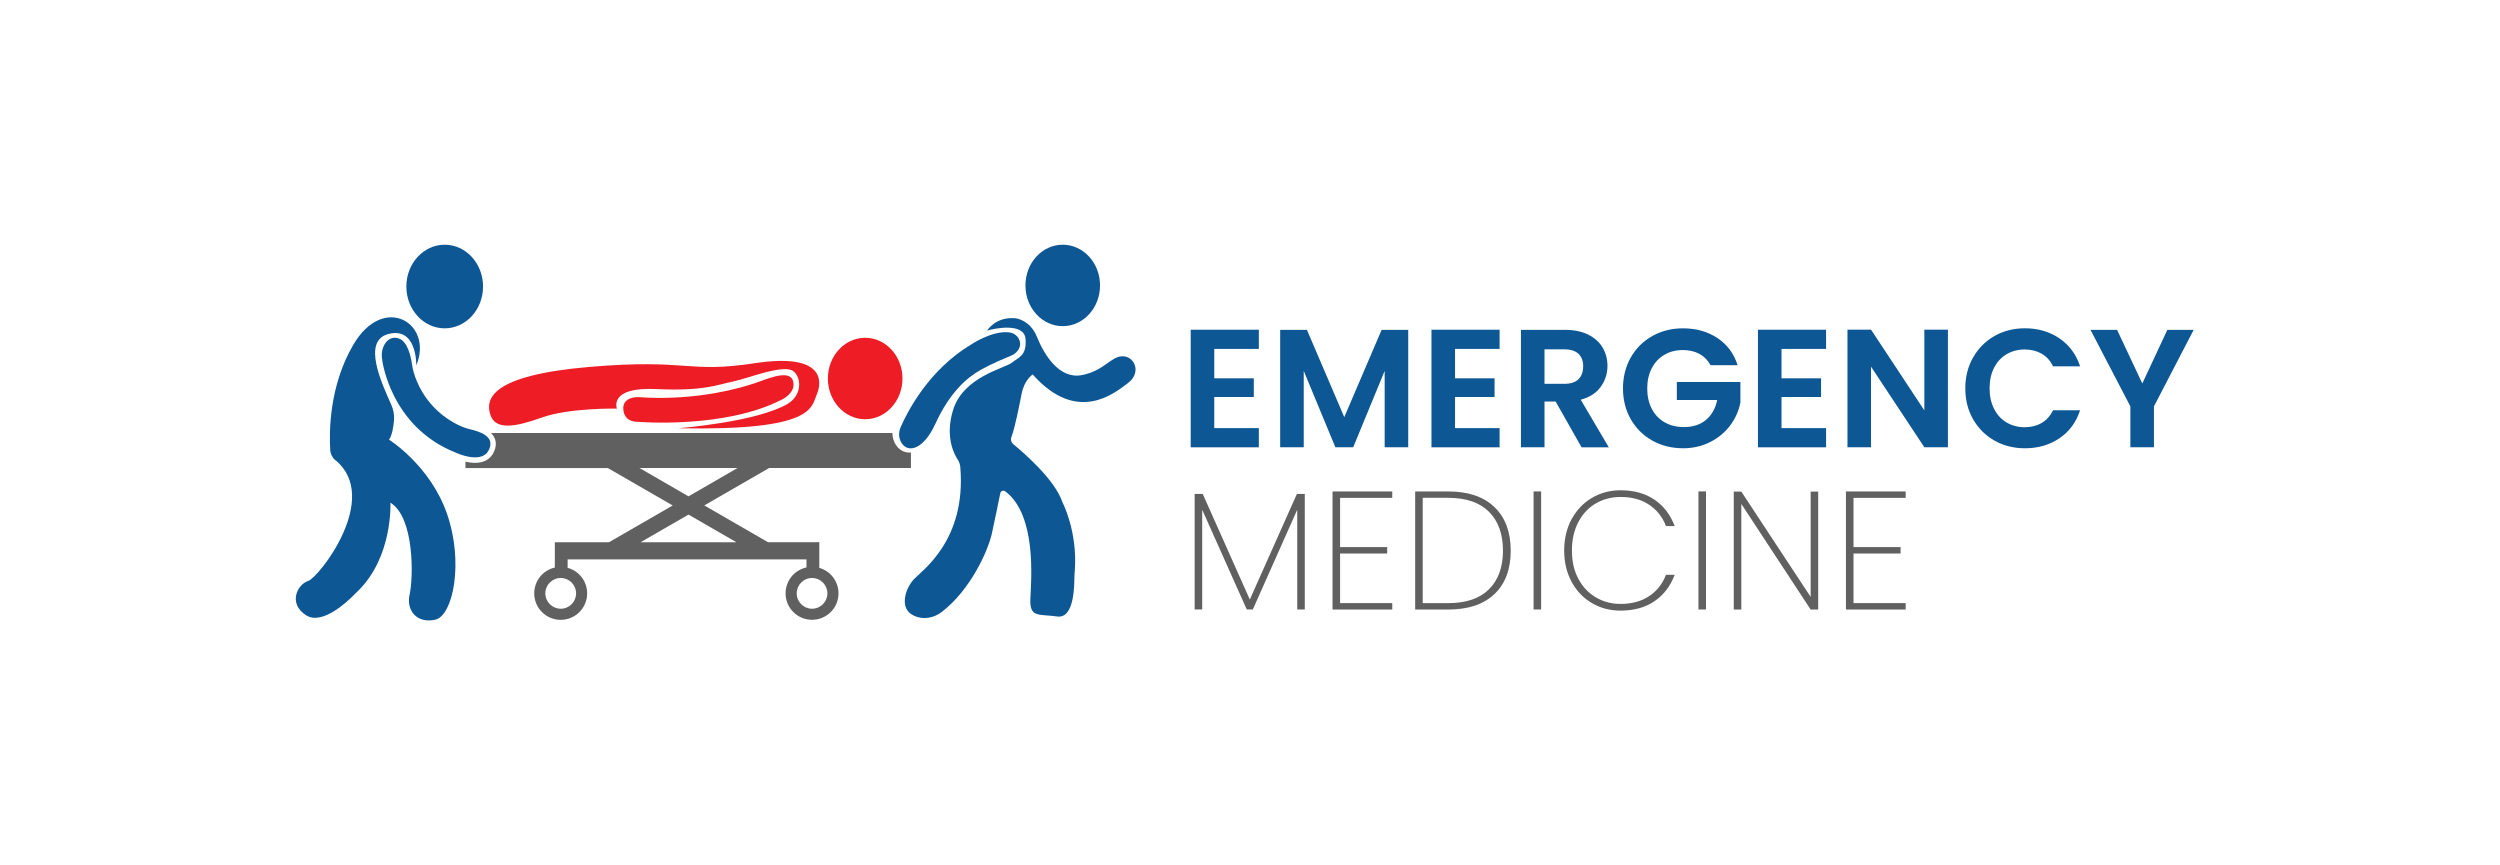 <svg xmlns="http://www.w3.org/2000/svg" id="Layer_1" data-name="Layer 1" viewBox="0 0 526.14 182.1"><defs><style>      .cls-1 {        fill: #ee1c25;      }      .cls-2 {        fill: #606060;      }      .cls-3 {        fill: #0d5795;      }    </style></defs><ellipse class="cls-3" cx="93.59" cy="60.3" rx="8.07" ry="8.8"></ellipse><ellipse class="cls-3" cx="223.66" cy="60.07" rx="7.85" ry="8.57"></ellipse><ellipse class="cls-1" cx="182.08" cy="79.66" rx="7.85" ry="8.57"></ellipse><path class="cls-3" d="M70.58,96.87c-.64-.54-1.03-1.32-1.08-2.16-.23-3.62-.27-13.42,4.86-22.16,6.43-10.98,16.94-4.45,13.25,4.35,0,0,.21-8.28-5.96-6.58-5.48,1.51-1.28,10.41,.72,14.92,.44,1,.64,2.1,.55,3.19-.11,1.37-.39,3.19-1.05,4.1,0,0,8.66,5.39,12.21,15.61,3.55,10.22,1.28,21.43-2.48,22.28s-6.17-1.85-5.39-5.32c.78-3.48,1.06-16.18-4.04-19.3,0,0,.55,11.42-6.88,18.62-.24,.23-.48,.46-.71,.7-1.3,1.34-6.73,6.55-10.14,4.38-3.9-2.48-1.85-6.53,.43-7.24,2.2-.69,15.38-17.41,5.75-25.4Z"></path><path class="cls-3" d="M80.44,75.79s1.7,13.98,15.4,19.44c0,0,5.36,2.55,6.96-.39s-1.74-4.01-4.04-4.54-9.12-3.65-11.63-11.71c-.21-.68-.35-1.37-.45-2.07-.21-1.45-.86-4.53-2.65-5.25-2.37-.95-4.16,1.84-3.57,4.52Z"></path><path class="cls-3" d="M211.57,103.41c-.4-.3-.97-.09-1.06,.4-.36,1.81-1.16,5.75-1.79,8.58-.8,3.54-4.48,11.78-10.52,16.4-1.23,.94-2.78,1.43-4.32,1.23-.7-.09-1.44-.32-2.14-.79-2.32-1.56-1.23-5.3,.52-7.24,1.72-1.9,11.15-8.21,9.84-23.69-.05-.54-.21-1.07-.51-1.52-.88-1.32-2.7-4.95-1.02-10.46,2.15-7.05,10.9-8.8,12.37-9.98,1.47-1.18,3.17-1.47,2.89-5.01-.28-3.55-6.72-2.18-8.09-1.75,0,0,1.75-2.98,5.96-2.6,0,0,3.08,.28,4.54,3.93s4.64,8.94,9.41,8.04c4.78-.9,6.15-4.02,8.66-3.97,2.51,.05,3.97,3.45,1.09,5.63s-10.74,8.7-20.06-1.8c0,0-1.77,1.11-2.34,4.09-.48,2.5-1.4,7.1-2.15,9.11-.2,.53-.03,1.12,.41,1.48,2.29,1.88,8.76,7.49,10.33,12.2,0,0,3.21,6.1,2.61,14.32-.06,.81-.1,1.63-.11,2.45-.04,2.41-.48,7.73-3.56,7.29-3.97-.57-5.89,.35-5.68-3.83s1.28-17.57-5.26-22.49Z"></path><path class="cls-3" d="M189.75,93.24c-.64-.99-.68-2.26-.2-3.35,1.4-3.2,5.89-12.06,14.84-17.39,0,0,4.29-2.93,7.93-2.56,1.02,.1,1.93,.76,2.25,1.73,.24,.71,.2,1.6-.72,2.5-.33,.33-.74,.56-1.18,.74-1.16,.47-4.06,1.68-6.3,2.94-2.86,1.61-6.48,4.71-9.51,11.33-2.44,5.34-5.68,6.28-7.11,4.06Z"></path><path class="cls-1" d="M129.85,85.99s-10.03-.19-15.78,1.87c-5.75,2.06-9.81,2.7-10.87-.57s-.06-8.3,20.94-10.08c21-1.77,20.3,1.42,34.77-.78,14.48-2.2,14.19,3.77,12.99,6.57s-.57,7.69-29.17,7.13c0,0,16.7-1.31,23.12-5.19,1.66-1,2.63-2.89,2.27-4.8-.14-.73-.46-1.46-1.12-2-1.99-1.63-9.72,1.56-12.92,2.2-3.19,.64-6.03,2.02-16.04,1.54-10.01-.48-8.21,4.11-8.21,4.11Z"></path><path class="cls-1" d="M134.37,88.78s17.88,1.49,29.88-4.54c0,0,3.24-1.35,2.7-3.88s-4.45-1.04-7.29,0c-2.84,1.04-12.77,4.12-25.29,3.22,0,0-3.43-.19-3.19,2.6,.24,2.79,2.92,2.58,3.19,2.6Z"></path><path class="cls-2" d="M191.71,98.5v-3.27c-.1,.01-.2,.02-.3,.02-1.17,0-2.19-.58-2.88-1.64-.48-.74-.72-1.6-.71-2.48H103.34c.31,.3,.56,.65,.74,1.04,.3,.67,.5,1.78-.29,3.23-.5,.92-1.56,2.01-3.82,2.01-.68,0-1.38-.1-2.01-.25v1.35h29.97l13.64,7.87-13.41,7.74h-11.39v5.32c-2.49,.56-4.34,2.78-4.34,5.44,0,3.08,2.49,5.57,5.57,5.57s5.57-2.49,5.57-5.57c0-2.57-1.74-4.74-4.11-5.38v-1.77h50.27v1.69c-2.52,.53-4.4,2.77-4.4,5.45,0,3.08,2.49,5.57,5.57,5.57s5.57-2.49,5.57-5.57c0-2.55-1.71-4.7-4.04-5.36v-5.4h-10.8l-13.41-7.74,13.64-7.87h29.85Zm-70.47,26.38c0,1.79-1.45,3.23-3.23,3.23s-3.24-1.45-3.24-3.23,1.45-3.24,3.24-3.24,3.23,1.45,3.23,3.24Zm52.89,0c0,1.79-1.45,3.23-3.23,3.23s-3.23-1.45-3.23-3.23,1.45-3.24,3.23-3.24,3.23,1.45,3.23,3.24Zm-19.15-10.76h-20.17l10.09-5.82,10.08,5.82Zm-10.08-9.66l-10.31-5.96h20.62l-10.31,5.96Z"></path><g><g><path class="cls-2" d="M274.6,103.95v24.32h-1.59v-20.99l-9.35,20.99h-1.27l-9.38-20.99v20.99h-1.59v-24.32h1.7l9.91,22.23,9.91-22.23h1.66Z"></path><path class="cls-2" d="M282.03,104.77v10.37h9.91v1.35h-9.91v10.44h10.98v1.35h-12.57v-24.85h12.57v1.35h-10.98Z"></path><path class="cls-2" d="M314.52,106.72c2.28,2.19,3.42,5.25,3.42,9.17s-1.14,6.96-3.42,9.13c-2.28,2.17-5.52,3.26-9.72,3.26h-6.97v-24.85h6.97c4.2,0,7.44,1.1,9.72,3.29Zm-1.15,17.29c1.96-1.95,2.94-4.66,2.94-8.12s-.98-6.22-2.94-8.18c-1.96-1.96-4.82-2.94-8.57-2.94h-5.38v22.16h5.38c3.75,0,6.61-.97,8.57-2.92Z"></path><path class="cls-2" d="M324.34,103.42v24.85h-1.59v-24.85h1.59Z"></path><path class="cls-2" d="M330.73,109.32c1.03-1.92,2.44-3.43,4.25-4.51,1.81-1.08,3.83-1.63,6.07-1.63,2.83,0,5.22,.66,7.15,1.98,1.93,1.32,3.35,3.17,4.25,5.56h-1.84c-.71-1.89-1.88-3.38-3.52-4.48-1.64-1.1-3.65-1.65-6.04-1.65-1.91,0-3.65,.46-5.2,1.36-1.56,.91-2.79,2.22-3.68,3.93-.9,1.71-1.35,3.71-1.35,6s.45,4.24,1.35,5.93c.9,1.69,2.12,2.99,3.68,3.91,1.56,.92,3.29,1.38,5.2,1.38,2.38,0,4.4-.55,6.04-1.65,1.64-1.1,2.81-2.59,3.52-4.48h1.84c-.9,2.38-2.31,4.24-4.25,5.56-1.94,1.32-4.32,1.98-7.15,1.98-2.24,0-4.27-.54-6.07-1.61-1.81-1.07-3.22-2.57-4.25-4.5-1.03-1.92-1.54-4.1-1.54-6.53s.51-4.64,1.54-6.57Z"></path><path class="cls-2" d="M359.04,103.42v24.85h-1.59v-24.85h1.59Z"></path><path class="cls-2" d="M382.65,128.28h-1.59l-14.59-22.23v22.23h-1.59v-24.82h1.59l14.59,22.16v-22.16h1.59v24.82Z"></path><path class="cls-2" d="M390.08,104.77v10.37h9.91v1.35h-9.91v10.44h10.98v1.35h-12.57v-24.85h12.57v1.35h-10.98Z"></path></g><g><path class="cls-3" d="M255.55,73.42v6.2h8.32v3.93h-8.32v6.55h9.38v4.04h-14.34v-24.75h14.34v4.04h-9.38Z"></path><path class="cls-3" d="M296.37,69.42v24.71h-4.96v-16.07l-6.62,16.07h-3.75l-6.66-16.07v16.07h-4.96v-24.71h5.63l7.86,18.37,7.86-18.37h5.59Z"></path><path class="cls-3" d="M306.22,73.42v6.2h8.32v3.93h-8.32v6.55h9.38v4.04h-14.34v-24.75h14.34v4.04h-9.38Z"></path><path class="cls-3" d="M332.84,94.13l-5.45-9.63h-2.34v9.63h-4.96v-24.71h9.28c1.91,0,3.54,.34,4.89,1.01,1.34,.67,2.35,1.58,3.03,2.73,.67,1.15,1.01,2.43,1.01,3.84,0,1.63-.47,3.1-1.42,4.41-.94,1.31-2.35,2.21-4.21,2.71l5.91,10.02h-5.74Zm-7.79-13.35h4.14c1.34,0,2.35-.32,3.01-.97,.66-.65,.99-1.55,.99-2.71s-.33-2.01-.99-2.64c-.66-.62-1.66-.94-3.01-.94h-4.14v7.26Z"></path><path class="cls-3" d="M359.99,76.85c-.57-1.04-1.34-1.83-2.34-2.37-.99-.54-2.15-.81-3.47-.81-1.46,0-2.76,.33-3.89,.99s-2.02,1.6-2.66,2.83c-.64,1.23-.96,2.64-.96,4.25s.32,3.09,.97,4.32c.65,1.23,1.55,2.17,2.71,2.83,1.16,.66,2.5,.99,4.04,.99,1.89,0,3.43-.5,4.64-1.5,1.2-1,1.99-2.4,2.37-4.2h-8.5v-3.79h13.38v4.32c-.33,1.72-1.04,3.32-2.12,4.78s-2.48,2.64-4.2,3.52-3.63,1.33-5.75,1.33c-2.38,0-4.54-.54-6.46-1.61-1.92-1.07-3.43-2.57-4.53-4.48-1.1-1.91-1.65-4.08-1.65-6.51s.55-4.61,1.65-6.53c1.1-1.92,2.61-3.42,4.53-4.5,1.92-1.07,4.07-1.61,6.43-1.61,2.79,0,5.2,.68,7.26,2.04,2.05,1.36,3.47,3.26,4.25,5.72h-5.7Z"></path><path class="cls-3" d="M374.93,73.42v6.2h8.32v3.93h-8.32v6.55h9.38v4.04h-14.34v-24.75h14.34v4.04h-9.38Z"></path><path class="cls-3" d="M409.95,94.13h-4.96l-11.22-16.96v16.96h-4.96v-24.75h4.96l11.22,16.99v-16.99h4.96v24.75Z"></path><path class="cls-3" d="M415.27,75.2c1.1-1.92,2.6-3.42,4.5-4.5,1.9-1.07,4.03-1.61,6.39-1.61,2.76,0,5.18,.71,7.26,2.12,2.08,1.42,3.53,3.38,4.35,5.88h-5.7c-.57-1.18-1.36-2.06-2.39-2.65-1.03-.59-2.21-.89-3.56-.89-1.44,0-2.72,.34-3.84,1.01-1.12,.67-2,1.62-2.62,2.85-.63,1.23-.94,2.67-.94,4.32s.31,3.06,.94,4.3c.62,1.24,1.5,2.2,2.62,2.87,1.12,.67,2.4,1.01,3.84,1.01,1.35,0,2.53-.3,3.56-.9,1.03-.6,1.82-1.49,2.39-2.67h5.7c-.83,2.53-2.27,4.49-4.34,5.89-2.07,1.4-4.49,2.11-7.28,2.11-2.36,0-4.49-.54-6.39-1.61-1.9-1.07-3.4-2.57-4.5-4.48-1.1-1.91-1.65-4.08-1.65-6.51s.55-4.61,1.65-6.53Z"></path><path class="cls-3" d="M461.67,69.42l-8.36,16.11v8.6h-4.96v-8.6l-8.39-16.11h5.59l5.31,11.29,5.27-11.29h5.52Z"></path></g></g></svg>